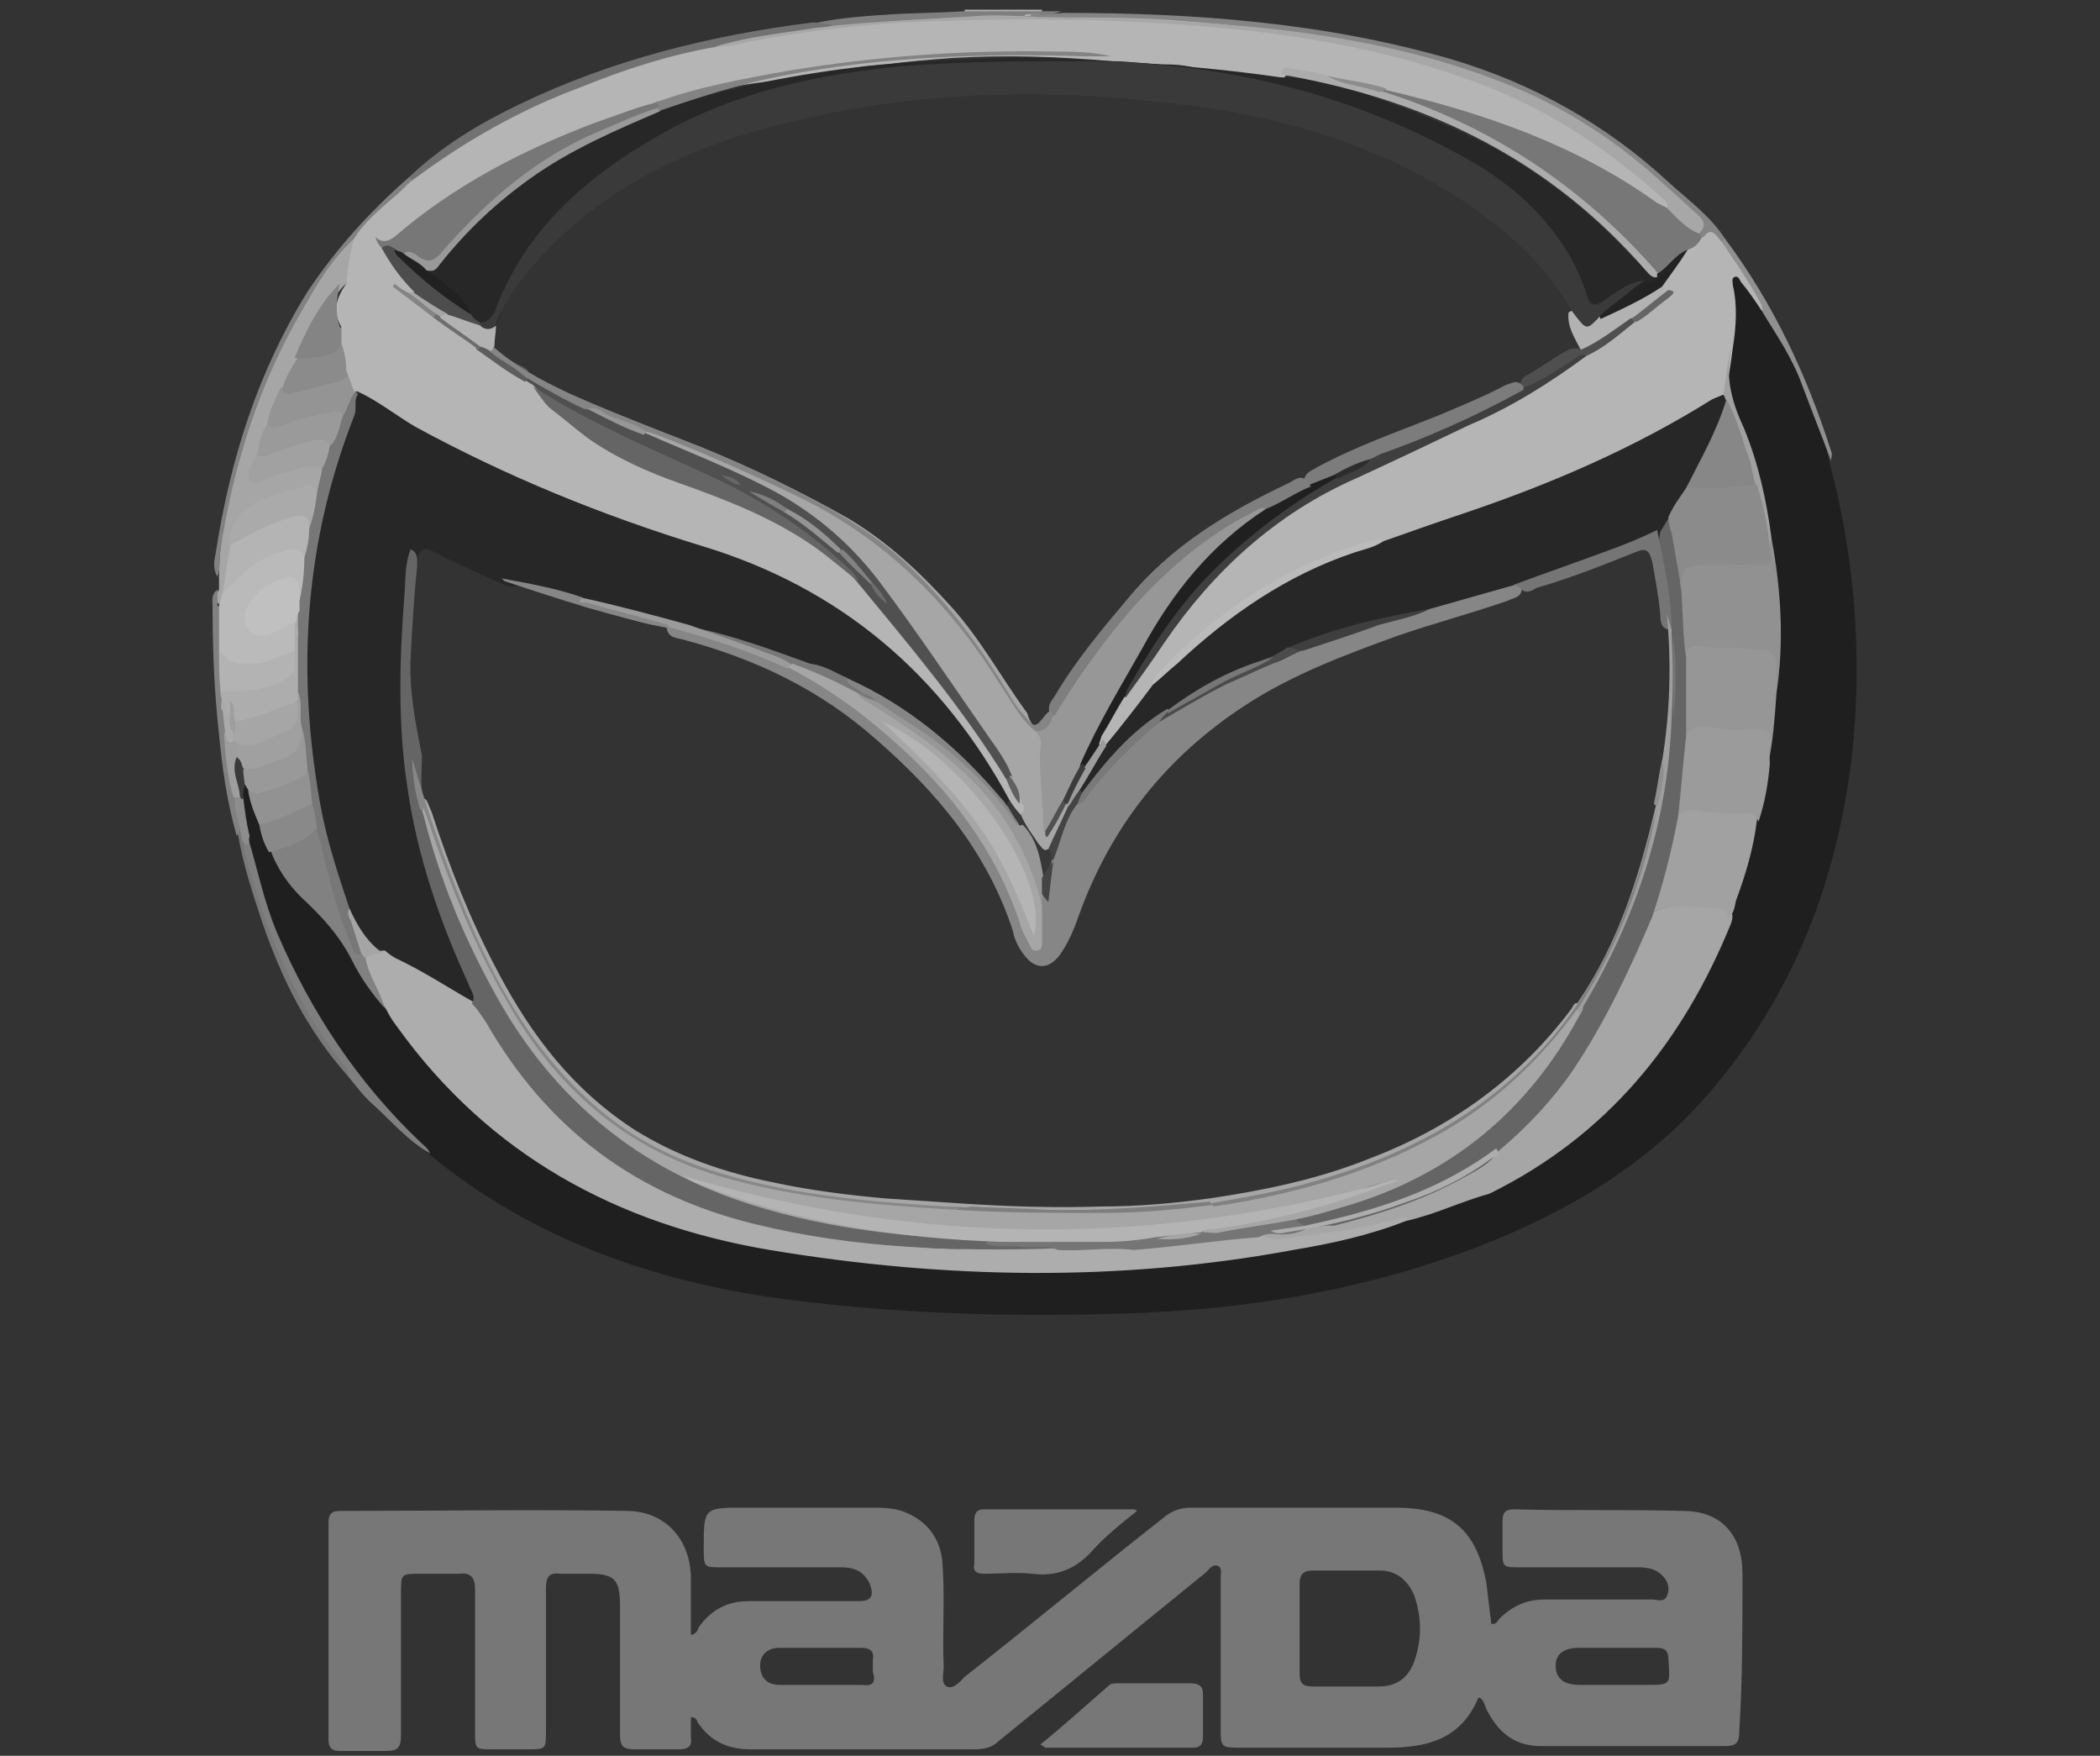 <?xml version="1.0" encoding="utf-8"?>
<!-- Generator: Adobe Illustrator 24.3.0, SVG Export Plug-In . SVG Version: 6.00 Build 0)  -->
<svg version="1.1" id="Слой_1" xmlns="http://www.w3.org/2000/svg" xmlns:xlink="http://www.w3.org/1999/xlink" x="0px" y="0px"
	 width="130.4px" height="109px" viewBox="0 0 130.4 109" style="enable-background:new 0 0 130.4 109;" xml:space="preserve">
<rect x="0" y="0" width="130.4" height="109" fill="#333333" stroke="none"/>
<style type="text/css">
	.st0{opacity:0.71;}
	.st1{fill:#E6E6E6;}
	.st2{fill:#161616;}
	.st3{fill:#D5D5D5;}
	.st4{fill:#A6A6A6;}
	.st5{fill:#8C8C8C;}
	.st6{fill:#9E9E9E;}
	.st7{fill:#A0A0A0;}
	.st8{fill:#949494;}
	.st9{fill:#B6B6B6;}
	.st10{fill:#929292;}
	.st11{fill:#EAEAEA;}
	.st12{fill:#DEDEDE;}
	.st13{fill:#B7B7B7;}
	.st14{fill:#CDCDCD;}
	.st15{fill:#BEBEBE;}
	.st16{fill:#C5C5C5;}
	.st17{fill:#A1A1A1;}
	.st18{fill:#B8B8B8;}
	.st19{fill:#C3C3C3;}
	.st20{fill:#ACACAC;}
	.st21{fill:#CECECE;}
	.st22{fill:#B2B2B2;}
	.st23{fill:#3C3C3C;}
	.st24{fill:#F1F1F1;}
	.st25{fill:#E8E8E8;}
	.st26{fill:#BBBBBB;}
	.st27{fill:#DBDBDB;}
	.st28{fill:#C4C4C4;}
	.st29{fill:#AFAFAF;}
	.st30{fill:#A5A5A5;}
	.st31{fill:#D6D6D6;}
	.st32{fill:#E7E7E7;}
	.st33{fill:#DFDFDF;}
	.st34{fill:#C9C9C9;}
	.st35{fill:#222222;}
	.st36{fill:#434343;}
	.st37{fill:#181818;}
	.st38{fill:#F3F3F3;}
	.st39{fill:#1C1C1C;}
	.st40{fill:#5A5A5A;}
	.st41{fill:#C6C6C6;}
	.st42{fill:#797979;}
	.st43{fill:#8F8F8F;}
	.st44{fill:#D3D3D3;}
	.st45{fill:#CCCCCC;}
	.st46{fill:#A9A9A9;}
	.st47{fill:#5B5B5B;}
	.st48{fill:#DDDDDD;}
	.st49{fill:#A3A3A3;}
	.st50{fill:#575757;}
	.st51{fill:#6E6E6E;}
	.st52{fill:#B0B0B0;}
	.st53{fill:#868686;}
	.st54{fill:#F9F9F9;}
	.st55{fill:#A8A8A8;}
	.st56{fill:#909090;}
	.st57{fill:#969696;}
	.st58{fill:#545454;}
	.st59{fill:#4B4B4B;}
	.st60{fill:#9A9A9A;}
	.st61{fill:#2A2A2A;}
	.st62{fill:#BFBFBF;}
	.st63{fill:#9D9D9D;}
	.st64{fill:#3F3F3F;}
	.st65{fill:#3D3D3D;}
	.st66{fill:#A7A7A7;}
	.st67{fill:#3A3A3A;}
	.st68{fill:#E9E9E9;}
	.st69{fill:#CACACA;}
	.st70{fill:#727272;}
	.st71{fill:#C2C2C2;}
	.st72{fill:#191919;}
	.st73{fill:#BCBCBC;}
	.st74{fill:#A2A2A2;}
	.st75{fill:#7C7C7C;}
	.st76{fill:#858585;}
	.st77{fill:#E5E5E5;}
	.st78{fill:#9C9C9C;}
	.st79{fill:#B5B5B5;}
</style>
<g id="g78P7B.tif" class="st0">
	<g>
		<path class="st1" d="M59.9,0.7c0,0,0-0.1,0-0.1c1.6,0,3.2,0,4.8,0c0,0,0,0.1,0,0.1C64.6,0.9,64.4,1,64.1,1c-1.2,0-2.5,0-3.7,0
			C60.2,1,60,0.9,59.9,0.7z"/>
		<path class="st2" d="M113.6,28.7c1.5,5.6,2,11.4,1.5,17.2c-0.8,8.3-3.6,15.8-9.1,22.1c-4.1,4.7-9.5,7.7-15.3,9.8
			c-6.4,2.3-12.9,3.4-19.7,3.7c-7.8,0.3-15.7,0.1-23.4-1c-7.7-1.2-14.8-3.8-20.9-8.8c-1.6-1.4-3.2-2.8-4.5-4.5
			c-3.1-4.3-5.8-8.7-6.7-14.1c-0.1-0.4-0.3-0.7-0.3-1.1c0-0.8-0.4-1.6-0.3-2.4c0-0.3-0.1-0.7,0.3-0.9c0.2,0,0.4,0.1,0.5,0.2
			c0.3,0.7,0.5,1.5,0.7,2.2c0.3,0.5,0.4,1.1,0.7,1.7c0.7,1.3,1.5,2.5,2.6,3.4c1.2,1,1.9,2.4,2.6,3.7c0.6,1,1.2,1.9,2,2.6
			c3.5,5.3,8.2,9.3,14,11.8c4.5,2,9.2,2.9,14,3.5c5.5,0.7,11.1,0.8,16.6,0.6c3.6-0.1,7.1-0.5,10.6-1.2c2.6-0.5,5.1-0.9,7.5-1.8
			c2.4-0.9,4.8-1.9,7.1-3.2c3.6-2,6.4-4.8,8.8-8.2c1.4-2,2.7-4,3.6-6.2c0.2-0.4,0.1-0.9,0.5-1.2c0.7-1.8,1.3-3.6,1.6-5.5
			c0-0.2,0-0.4,0.2-0.6c0.5-1.1,0.6-2.3,0.7-3.5c0-1.4,0.6-2.7,0.5-4.1c0-0.8,0-1.6,0.4-2.3c0.2-0.4,0-0.8-0.1-1.2
			c-0.2-2-0.1-4-0.5-5.9c-0.5-3-1.2-5.9-2.5-8.7c-0.5-1-0.4-2.1-0.3-3.2c0.4-1.1,0.2-2.2,0.2-3.4c0-0.2-0.1-0.4-0.1-0.7
			c0-0.3,0.1-0.5,0.4-0.6c0.3-0.1,0.5,0,0.7,0.2c0.5,0.6,0.8,1.2,1.2,1.9c1.7,2.8,3,5.7,4,8.8C113.5,28.2,113.5,28.4,113.6,28.7z"/>
		<path class="st3" d="M13.6,36.6c0-0.3,0-0.5,0-0.8c0-2.6,0.6-5,1.3-7.4c1.1-4,2.8-7.8,5.1-11.3c0.4-0.6,0.8-1.2,1.3-1.7
			c0.2-0.3,0.4-0.6,0.8-0.6c0.3,0.3,0.2,0.7,0,1.1c-0.2,0.6-0.4,1.2-0.6,1.7c-1,0.9-1.4,2.3-2.1,3.4c-0.3,0.4-0.5,0.9-0.7,1.3
			c-0.3,0.7-0.5,1.4-0.9,2c-0.2,0.7-0.5,1.4-0.8,2.1c-0.2,0.6-0.3,1.3-0.7,1.8c-0.1,0.2-0.1,0.3-0.1,0.5c-0.1,0.7,0.1,0.8,0.7,0.6
			c0.7-0.3,1.5-0.5,2.3-0.6c0.5-0.1,1.1-0.1,1.3,0.6c-0.1,0.5-0.1,0.9-0.4,1.3c-1.4,0.1-2.7,0.5-3.9,1.1c-1,0.5-1.4,1.3-1.3,2.4
			c-0.2,1-0.7,1.9-0.6,2.9c-0.1,0.3-0.2,0.6-0.6,0.6C13.3,37.3,13.4,36.9,13.6,36.6z"/>
		<path class="st4" d="M66,0.8c8.2,0,16.3,0.6,24.2,2.9c5,1.5,9.5,4,13.4,7.6c1.2,1.1,2.6,2.1,3.5,3.5c0.1,0.1,0,0.2-0.1,0.3
			c-0.5,0-0.9-0.3-1.4-0.3c-0.1-0.1-0.2-0.2-0.2-0.3c0-0.5-0.3-0.9-0.6-1.2c-5-5.1-11.1-8.3-18-9.9c-3.4-0.8-6.8-1.2-10.3-1.5
			c-3.9-0.4-7.9-0.5-11.8-0.5c-0.3,0-0.8,0.2-0.7-0.5C64.6,0.8,65.3,0.9,66,0.8z"/>
		<path class="st5" d="M25.4,11c2-1.9,4.3-3.3,6.8-4.5c5.8-2.8,11.9-4.3,18.2-5.1c0.2,0,0.3,0,0.5,0c0.3,0,0.7-0.3,0.9,0.1
			C51,2.2,50,2.4,49,2.4c-1.3,0.1-2.4,0.5-3.6,0.8c-0.3,0-0.5,0.1-0.8,0.1c-2.4,0.4-4.7,1.1-7,1.9c-4,1.4-7.7,3.3-11.2,5.9
			c-0.3,0.2-0.6,0.5-1,0.3C25.4,11.3,25.3,11.2,25.4,11z"/>
		<path class="st6" d="M15.4,52c0.6,2,1,4,1.8,5.9c2.1,4.9,5,9.3,8.9,13c0.2,0.2,0.5,0.4,0.6,0.7c-1.4-0.8-2.4-2-3.5-3
			c-0.6-0.5-1.1-1.2-1.6-1.8c-0.4-0.8-1-1.4-1.5-2.1C17.6,61,16,57,15,52.6C15,52.3,15.1,52.1,15.4,52z"/>
		<path class="st7" d="M25.4,11c0.1,0.1,0.1,0.1,0.2,0.2c0.2,0.3,0,0.5-0.2,0.7c-1,0.9-1.9,1.8-2.9,2.7c-0.1,0.1-0.3,0.2-0.5,0.2
			c-1.4,1.3-2.3,2.8-3.2,4.4c-2.7,4.6-4.3,9.6-5.1,14.9c-0.1,0.6,0,1.2-0.2,1.7c-0.3-0.5-0.2-1-0.1-1.5c0.9-5.8,2.6-11.2,5.7-16.2
			C20.9,15.4,23,13.1,25.4,11z"/>
		<path class="st8" d="M15.1,52.5c1.3,5,3.1,9.7,6.4,13.8c0.1,0.2,0.2,0.3,0.1,0.5c-2.5-2.8-4.1-6-5.3-9.5c-0.6-1.8-1.2-3.6-1.5-5.4
			c-0.1-0.2-0.1-0.4,0.2-0.4C15.2,51.8,15.3,52.1,15.1,52.5z"/>
		<path class="st7" d="M14.9,51.5c-0.1,0.1-0.1,0.2-0.2,0.4c-0.6-2.1-0.9-4.2-1.1-6.3c-0.3-2.7-0.4-5.3-0.4-8c0-0.3-0.1-0.7,0.3-1
			c0,0.3,0,0.7,0,1c0.4,0.2,0.4,0.6,0.4,0.9c0,0.6,0,1.2,0.1,1.8c-0.2,0.8,0,1.7,0,2.5c0,0.1,0,0.3,0,0.4c-0.2,0.8,0.1,1.5,0.1,2.3
			c0.3,1.3,0.2,2.7,0.6,4C14.7,50.2,15.2,50.9,14.9,51.5z"/>
		<path class="st9" d="M106.9,15c0.1-0.1,0.1-0.1,0.2-0.2c3,4,5.1,8.5,6.6,13.2c0.1,0.2,0,0.4,0,0.6c-0.6-1.6-1.2-3.1-1.8-4.7
			c-0.6-1.7-1.6-3.1-2.5-4.6c-0.4-0.9-0.9-1.8-1.6-2.5C107.3,16.4,106.6,15.9,106.9,15z"/>
		<path class="st6" d="M51.7,1.6c-0.3-0.2-0.6-0.1-0.9-0.2c1.4-0.3,2.9-0.4,4.4-0.5c1.5-0.1,3.1-0.1,4.6-0.2c1.6,0,3.2,0,4.8,0
			c0.4,0,0.9,0,1.3,0c-0.7,0.3-1.4,0.1-2.2,0.2c-0.2,0.2-0.4,0.2-0.7,0.2c-1.6,0-3.2,0.3-4.8,0.3c-1.2,0-2.4,0.3-3.7,0.2
			c-0.7,0-1.5,0.3-2.2,0.2C52.2,1.8,51.9,1.8,51.7,1.6z"/>
		<g>
			<path class="st10" d="M108.2,97.7c0-2.4-1.3-3.9-3.7-3.9c-3.5-0.1-7,0-10.5-0.1c-0.5,0-0.7,0.2-0.7,0.7c0,0.6,0,1.2,0,1.8
				c0,1.1,0,1.1,1.1,1.1c2.4,0,4.9,0,7.3,0c0.6,0,1.2,0.1,1.6,0.6c0.3,0.3,0.4,0.8,0.2,1.2c-0.2,0.4-0.6,0.2-0.9,0.2
				c-2.2,0-4.5,0-6.7,0c-1.1,0-2,0.4-2.8,1.2c-0.1,0.1-0.2,0.4-0.5,0.3c-0.1-0.8-0.2-1.7-0.3-2.5c-0.6-3.3-2.2-4.7-5.6-4.7
				c-4.3,0-8.5,0-12.8,0c-0.6,0-1.1,0.2-1.5,0.5c-4.2,3.3-8.3,6.7-12.5,10c-0.3,0.3-0.7,0.8-1.1,0.6c-0.4-0.2-0.2-0.8-0.2-1.2
				c-0.1-2.2,0.1-4.5-0.1-6.7c-0.2-1.5-1.1-2.5-2.5-3c-0.6-0.2-1.3-0.2-2-0.2c-2.6,0-5.2,0-7.8,0c-2.5,0-2.5,0-2.5,2.5
				c0,1.2,0,1.2,1.1,1.2c2.5,0,4.9,0,7.4,0c0.8,0,1.4,0.2,1.8,1c0.3,0.8,0.1,1.1-0.7,1.1c-2.3,0-4.5,0-6.8,0c-1.3,0-2.3,0.5-3.1,1.6
				c-0.1,0.2-0.1,0.4-0.5,0.5c0-1.3,0-2.5,0-3.7c-0.1-2.3-1.6-3.9-3.8-4c-6-0.1-12,0-18,0c-0.5,0-0.7,0.2-0.7,0.7c0,4.5,0,9,0,13.5
				c0,0.5,0.2,0.7,0.7,0.7c1,0,1.9,0,2.9,0c0.7,0,0.9-0.2,0.9-1c0-2.9,0-5.9,0-8.8c0-1.2,0-1.2,1.2-1.2c0.8,0,1.6,0,2.4,0
				c0.8-0.1,1,0.3,1,1c0,2.9,0,5.9,0,8.8c0,1.1,0,1.1,1.1,1.1c0.7,0,1.4,0,2.1,0c1.2,0,1.2,0,1.2-1.1c0-3,0-5.9,0-8.9
				c0-0.7,0.2-1,0.9-0.9c0.6,0,1.2,0,1.8,0c1.6,0,1.9,0.4,1.9,2c0,2.7,0,5.4,0,8c0,0.7,0.2,0.9,0.9,0.9c0.9,0,1.9,0,2.8,0
				c0.5,0,0.8-0.2,0.7-0.7c0-0.4,0-0.9,0-1.3c0.3,0,0.4,0.2,0.4,0.3c0.8,1.2,1.9,1.7,3.3,1.7c4.6,0,9.3,0,13.9,0
				c0.6,0,1.1-0.1,1.5-0.5c4.3-3.5,8.6-7,12.9-10.5c0.2-0.2,0.4-0.5,0.7-0.4c0.3,0.1,0.2,0.5,0.2,0.7c0,3.1,0,6.2,0,9.3
				c0,1.3,0,1.3,1.3,1.3c3,0,6,0,9,0c2.5,0,4.6-0.5,5.7-3.1c0,0,0,0,0.1,0c0.3,0.2,0.3,0.6,0.5,0.9c0.7,1.3,1.7,2.1,3.3,2.1
				c3.8,0,7.6,0,11.4,0c0.7,0,0.9-0.2,0.9-0.9C108.2,104.4,108.2,101,108.2,97.7z M53.6,104.6c-0.9,0-1.7,0-2.6,0c0,0,0,0,0,0
				c-0.9,0-1.7,0-2.6,0c-0.8,0-1.2-0.5-1.2-1.2c0-0.7,0.5-1.1,1.2-1.1c1.7,0,3.4,0,5.1,0c0.5,0,0.8,0.2,0.7,0.7c0,0.3,0,0.6,0,0.8
				C54.4,104.4,54.2,104.7,53.6,104.6z M87.8,103.2c-0.4,1-1.1,1.5-2.2,1.5c-1.4,0-2.7,0-4.1,0c-0.6,0-0.8-0.2-0.8-0.8
				c0-0.9,0-1.9,0-2.8c0-0.9,0-1.9,0-2.8c0-0.5,0.2-0.8,0.8-0.8c1.4,0,2.8,0,4.2,0c1,0,1.7,0.6,2.1,1.5
				C88.3,100.4,88.3,101.8,87.8,103.2z M102.2,104.6c-1.4,0-2.7,0-4.1,0c-1,0-1.5-0.4-1.5-1.2c0-0.7,0.5-1.1,1.4-1.1
				c0.8,0,1.6,0,2.4,0c0.8,0,1.7,0,2.5,0c0.5,0,0.7,0.2,0.7,0.7C103.7,104.6,103.8,104.6,102.2,104.6z"/>
			<path class="st10" d="M73.9,104.5c-1.5,0-2.9,0-4.4,0c-0.2,0-0.5,0-0.6,0.1c-1.4,1.2-2.8,2.5-4.3,3.7c0.2,0.1,0.3,0.2,0.3,0.2
				c3.1,0,6.1,0,9.2,0c0.5,0,0.6-0.3,0.6-0.7c0-0.9,0-1.7,0-2.6C74.7,104.7,74.5,104.5,73.9,104.5z"/>
			<path class="st10" d="M61.1,97.7c1,0,2-0.1,3,0c1.5,0.2,2.7-0.3,3.7-1.4c0.8-0.9,1.8-1.7,2.8-2.5c-0.1-0.1-0.2-0.1-0.2-0.1
				c-3.1,0-6.2,0-9.3,0c-0.5,0-0.6,0.3-0.6,0.7c0,0.9,0,1.8,0,2.7C60.4,97.5,60.6,97.7,61.1,97.7z"/>
		</g>
		<path class="st11" d="M106.9,15c0.8,1.2,1.6,2.3,2.3,3.6c0.1,0.2,0.3,0.4,0.2,0.7c-0.4-0.6-0.8-1.2-1.3-1.8
			c-0.1-0.2-0.2-0.4-0.4-0.3c-0.2,0.1-0.1,0.3-0.1,0.5c0.3,1.3,0.2,2.6,0,3.9c-0.1,0.9-0.3,1.9-0.4,2.8c-0.4,0.5-0.9,0.8-1.4,1.1
			c-4.7,2.9-9.8,5-15.1,6.8c-1.6,0.5-3.1,1.2-4.7,1.7c-1.8-0.1-3.3,0.7-4.8,1.4c-1.2,0.5-2.3,1.2-3.4,1.9c-1.9,1.3-3.7,2.7-5.4,4.4
			c-0.3,0.3-0.3,0.8-0.5,1.1c-0.9,1.1-1.7,2.1-2.6,3.2c-0.2,0.2-0.4,0.6-0.8,0.4c-0.2-0.1-0.3-0.2-0.3-0.4c0.1-0.8,0.6-1.3,1-1.9
			c0.1-0.2,0.3-0.5,0.3-0.8c0.6-1.1,1.6-2,2.3-3c1.3-2,2.9-3.9,4.6-5.6c2.3-2.2,5-3.8,7.9-5.3c2.9-1.5,5.9-2.7,8.8-4.1
			c1.9-0.9,3.5-2.3,5.3-3.3c1.1-0.6,2.1-1.4,3-2.1c0.6-0.5,1.4-0.7,1.6-1.6c0-0.2,0-0.3,0-0.5c0.5-0.8,1.1-1.6,1.4-2.5
			c0.4-0.3,0.8-0.6,1.4-0.6C106.3,14,106.6,14.7,106.9,15z"/>
		<path class="st12" d="M87.3,75.8c-2.3,0.9-4.6,1.4-7,1.8c-10.8,2-21.7,1.8-32.5,0c-9.5-1.6-17.4-5.9-23.1-13.8
			c-0.3-0.4-0.5-0.7-0.7-1.1c-0.5-0.8-0.9-1.6-1.3-2.3c-0.2-0.3-0.2-0.6,0-0.9c0.2-0.6,0.8-0.4,1.2-0.5c1.9,0.8,3.6,1.7,5.2,2.9
			c0.2,0.1,0.4,0.3,0.6,0.4c0.5,0.3,0.7,0.8,1,1.3c3.8,6.5,9.3,10.5,16.5,12.3c2.7,0.7,5.5,1.2,8.3,1.4c1.6,0.1,3.1,0.3,4.7,0.2
			c1.9,0,3.8,0,5.6,0c3.6-0.2,7.2-0.4,10.8-0.9c0.5-0.1,1-0.1,1.5-0.1c2.4,0.4,4.7-0.1,7-0.7c0.7-0.1,1.3-0.4,2-0.5
			c0.3-0.1,0.5,0,0.6,0.3C87.7,75.7,87.4,75.7,87.3,75.8z"/>
		<path class="st3" d="M87.3,75.8c0.2-0.2,0.1-0.3-0.2-0.2c-2.5,0.7-5,1-7.5,1.3c-0.6,0.1-1-0.1-1.5-0.2c0.1-0.5,0.4-0.4,0.7-0.4
			c1,0.2,1.9,0,2.9-0.2c2.2-0.5,4.5-1.1,6.6-2c1.2-0.5,2.3-1,3.4-1.7c0.4-0.3,0.8-0.6,0.9-1.1c1.7-1.4,3.2-2.9,4.5-4.7
			c1.9-2.7,3.3-5.7,4.7-8.7c0.2-0.5,0.2-1.1,0.9-1.3c1.4-0.6,2.8-0.3,4.2-0.3c0.6,0,0.8,0.4,0.6,1c-3,7.4-7.7,13.2-15,16.8
			C90.7,74.6,89.1,75.4,87.3,75.8z"/>
		<path class="st13" d="M110,33.4c0.6,3.2,0.8,6.5,0.3,9.7c-0.5-0.2-0.4-0.7-0.4-1.1c-0.1-1.1-0.3-1.4-1.5-1.4
			c-0.9,0-1.8,0.1-2.6-0.1c-0.5-0.1-0.8,0.4-1.3,0.2c-0.5-0.6-0.2-1.2-0.3-1.9c-0.1-0.8-0.1-1.6-0.2-2.4c-0.1-1.2,0.4-1.8,1.6-1.8
			c0.9,0,1.8,0,2.7,0c0.5,0,0.9-0.1,1.1-0.7C109.5,33.7,109.7,33.5,110,33.4z"/>
		<path class="st14" d="M107.3,57c0-0.3-0.2-0.6-0.5-0.6c-1.4,0-2.9-0.4-4.3,0.3c-0.3-0.2-0.3-0.5-0.2-0.8c0.5-1.7,0.9-3.4,1.3-5.1
			c0.1-0.3,0.2-0.5,0.4-0.6c0.6-0.4,1.3-0.5,2-0.3c0.8,0.1,1.5,0,2.3,0.1c0.5,0,0.9,0.2,0.8,0.9c-0.2,1.7-0.7,3.4-1.3,5
			C107.7,56.3,107.7,56.7,107.3,57z"/>
		<path class="st15" d="M104.7,40.8c0-0.6,0.3-0.7,0.8-0.7c1.2,0.2,2.4,0.1,3.6,0.2c0.9,0,1.2,0.3,1.2,1.2c0,0.6,0,1.1,0,1.7
			c-0.1,1.4-0.2,2.8-0.5,4.2c-0.4-0.1-0.4-0.4-0.4-0.7c0-0.7-0.4-1-1-0.9c-1.1,0.1-2.3-0.3-3.4,0.1c-0.2,0.1-0.4,0-0.6-0.2
			c-0.2-1.4,0-2.8-0.1-4.3C104.4,41,104.5,40.9,104.7,40.8z"/>
		<path class="st16" d="M104.7,45.6c0.5-0.5,1.2-0.6,1.8-0.4c0.8,0.2,1.7,0.1,2.6,0.1c0.7,0,1,0.2,0.8,1c-0.1,0.3,0,0.7,0,1.1
			c-0.1,1.2-0.3,2.4-0.7,3.6c-0.2-0.4-0.5-0.5-0.9-0.5c-1,0-2,0-2.9-0.2c-0.4-0.1-0.8,0.1-1.2,0.3c-0.4-0.3-0.3-0.7-0.3-1
			c0.1-1,0.2-2,0.3-3C104.2,46.1,104.2,45.7,104.7,45.6z"/>
		<path class="st17" d="M22.7,59.5c0.2,1.1,0.9,2,1.2,3.1c-0.8-0.9-1.5-1.9-2-2.9c-0.8-1.6-1.9-2.8-3.2-4c-0.8-0.8-1.5-1.8-1.9-2.9
			c0.1-0.2,0.1-0.4,0.3-0.5c0.9-0.3,1.8-0.9,2.7-1.2c0.5,0.2,0.4,0.6,0.5,1c0.4,1.9,1,3.7,1.6,5.4c0.2,0.5,0.4,0.9,0.7,1.3
			C22.8,59.1,22.6,59.3,22.7,59.5z"/>
		<path class="st18" d="M16.1,51.2c-0.3-0.7-0.6-1.4-0.7-2.2c0.5-0.3,1.1-0.2,1.6-0.5c0.6-0.2,1.1-0.4,1.6-0.8
			c0.2-0.1,0.4-0.2,0.6-0.1c0.3,0.7,0.4,1.4,0.3,2.2c-0.7,1-1.8,1.2-2.8,1.5C16.5,51.5,16.3,51.4,16.1,51.2z"/>
		<path class="st19" d="M19.1,47.7c0,0.3-0.2,0.5-0.5,0.6c-0.8,0.4-1.6,0.7-2.4,0.9c-0.3,0.1-0.6,0-0.8-0.2
			c-0.1-0.1-0.1-0.2-0.2-0.3c-0.3-0.3-0.5-0.6-0.3-1c0.5-0.4,1.2-0.5,1.8-0.8c0.8-0.3,1.6-0.6,1.8-1.6c0-0.2,0.2-0.4,0.5-0.3
			C19.2,45.9,19.5,46.8,19.1,47.7z"/>
		<path class="st20" d="M16.1,51.2c1.2-0.3,2.2-0.8,3.3-1.3c0.5,0.3,0.6,0.8,0.3,1.5c-0.8,0.9-1.9,1.2-3,1.5
			C16.4,52.4,16.2,51.8,16.1,51.2z"/>
		<path class="st21" d="M110,33.4c-0.1,0.2-0.1,0.5-0.2,0.7c-0.5-0.2-0.5-0.6-0.5-0.9c-0.2-1-0.4-1.9-0.6-2.9
			c-0.5-1.6-1.1-3.2-1.5-4.9c0-0.2-0.1-0.3-0.2-0.4c-0.1-0.2,0-0.3,0-0.5c0.2-0.9,0.2-1.9,0.5-2.8c0,0,0,0.1,0,0.1
			c-0.4,1.7,0.1,3.3,0.8,4.8C109.2,28.8,109.7,31.1,110,33.4z"/>
		<path class="st22" d="M14.9,51.5c-0.1-0.7-0.4-1.3-0.3-2c0.1-0.1,0.2-0.1,0.3-0.1c0.1,0,0.1,0.1,0.2,0.1c0.1,0.8,0.2,1.6,0.4,2.4
			c-0.1,0.2,0.1,0.6-0.3,0.5C15,52.2,15,51.9,14.9,51.5z"/>
		<path class="st23" d="M15.1,49.6c0,0-0.1,0-0.1,0c-0.6-0.7-0.5-1.5-0.5-2.3c0-0.2,0.2-0.3,0.3-0.3c0.4,0.1,0.6,0.4,0.3,0.8
			c0,0.3,0.1,0.7,0.1,1C15.1,49,15.1,49.3,15.1,49.6z"/>
		<path class="st11" d="M22,14.8c0.6-1,1.6-1.8,2.5-2.6c0.4-0.3,0.7-0.7,1.1-1c3.2-2.4,6.7-4.4,10.5-5.8c2.7-1.1,5.5-2,8.4-2.5
			c2.3-0.5,4.6-0.9,7-1.2c2.7-0.3,5.4-0.5,8.2-0.6c2.9-0.1,5.7,0,8.6,0c2.8,0,5.6,0.2,8.3,0.5c4.5,0.4,8.9,1.1,13.1,2.5
			c4.4,1.4,8.4,3.3,11.9,6.3c0.6,0.5,1.3,1,1.9,1.6c0.2,0.2,0.5,0.5,0.2,0.9c-0.3,0.3-0.6,0.2-1,0c-0.9-0.6-1.8-1.2-2.7-1.7
			c-3.1-1.8-6.4-3-9.8-4.1c-1.4-0.4-2.7-1-4.2-1.2c-1.2-0.4-2.4-0.5-3.6-0.8c-0.8-0.3-1.6-0.3-2.4-0.5c-0.2,0-0.3,0.5-0.7,0.4
			c-1.6-0.2-3.2-0.5-4.8-0.7C73.9,4.1,73.2,4,72.5,4c-1.2,0-2.3-0.2-3.5-0.2c-3.3-0.3-6.6-0.4-9.9-0.2c-1.3,0.1-2.7,0.2-4,0.4
			c-1.4,0.1-2.8,0.3-4.1,0.6c-1.8,0.4-3.7,0.4-5.5,0.8c-1.5,0.4-3.1,0.7-4.5,1.2c-4.8,1.4-9.3,3.6-13.5,6.3
			c-1.1,0.8-2.2,1.7-3.3,2.5c0.1,0.5,0.4,0.8,0.7,1.1c0.3,0.5,0.8,0.9,0.9,1.5c0,0.1-0.1,0.2-0.2,0.3c0,0,0,0-0.1,0c0,0,0,0-0.1,0
			c0.7,0.2,1.2,0.7,1.7,1.1c0.9,0.7,1.9,1.3,2.8,2c0.9,0.7,1.9,1.4,3,2c0.2,0.1,0.4,0.3,0.6,0.5c0.2,0.5,0.9,0.8,0.7,1.5
			c-0.4,0.4-0.8,0.4-1.1,0c-1.3-1.6-3.2-2.3-4.8-3.5c-1.3-1-2.7-2-3.9-3c-0.4-0.3-0.9-0.6-1.3-1c-0.3-0.3-0.6-0.3-0.9,0.1
			c-0.4,0.5-0.4,1-0.4,1.6c0,0.4,0,0.8-0.6,0.7c-0.6-1-0.3-1.8,0.3-2.7C21.6,16.7,21.7,15.7,22,14.8z"/>
		<path class="st24" d="M13.6,40.4c0-0.9,0-1.9,0-2.8c0.1-0.2,0.1-0.4,0.2-0.7c0.8-1.8,2.3-2.7,4.2-3.1c0.8-0.2,1.2,0.1,1.4,0.9
			c-0.2,0.8-0.1,1.7-0.4,2.6c-0.4,0.2-0.5-0.1-0.6-0.4c-0.2-0.6-0.6-0.6-1-0.4c-0.6,0.3-1.1,0.7-1.4,1.3c-0.1,0.3-0.2,0.6,0.1,0.9
			c0.2,0.3,0.5,0.3,0.8,0.2c0.4-0.1,0.8-0.3,1.2-0.5c0.4-0.2,0.7-0.2,0.9,0.3c0,0.6,0.1,1.1-0.1,1.7c-1,0.9-2.2,1.3-3.6,1.2
			C14.1,41.6,13.8,41.3,13.6,40.4z"/>
		<path class="st10" d="M18.6,37.3c0.2-0.9,0.3-1.8,0.3-2.7c0.1-0.6-0.3-1.3-0.1-1.9c0.1-0.6,0.4-1.1,0.4-1.6c0-0.3,0.1-0.5,0.5-0.6
			c0.1-0.4,0.2-0.9,0.3-1.3c-0.2-0.6-0.1-1.1,0.2-1.6c0.2-0.6,0.3-1.3,0.7-1.9c0.2-0.2,0.2-0.6,0.3-0.8c0.2-0.3,0.3-0.7,0.8-0.6
			c0.1,0,0.2,0.1,0.2,0.2c0.2,0.6,0.2,1.1,0,1.7c-1.5,3.9-2.4,7.9-2.7,12.1c-0.4,5.4,0.1,10.6,1.7,15.8c0.2,0.8,0.6,1.5,0.8,2.3
			c0,0.8,0,1.6,0.5,2.3c0.2,0.2,0,0.5-0.2,0.6c-0.4-0.1-0.4-0.4-0.5-0.7c-0.9-2-1.4-4.2-1.9-6.3c-0.1-0.3-0.2-0.5-0.2-0.8
			c-0.1-0.5-0.1-1-0.3-1.5c-0.1-0.7-0.1-1.5-0.3-2.2C19,46.8,19,45.9,18.7,45c-0.8-0.5-0.4-1.3-0.5-2c-0.1-1,0-2,0.2-3
			c0.2-0.6,0.1-1.4-0.3-2.1C18.2,37.7,18.3,37.4,18.6,37.3z"/>
		<path class="st25" d="M19.2,32.8c0,0.6-0.1,1.2-0.3,1.8c-0.1-0.5-0.5-0.5-0.9-0.5c-1.2,0.3-2.3,0.8-3.1,1.7
			c-0.4,0.4-0.8,0.7-1.1,1.1c0.2-1,0.3-2,0.5-3c0.9-1.4,2.4-1.8,3.8-2.2C19.1,31.4,19.4,31.7,19.2,32.8z"/>
		<path class="st26" d="M22.1,24.3c-0.4,0.4-0.5,1.1-0.8,1.5c-1.3,0.3-2.5,0.6-3.7,1C17,27,16.6,27,16.6,26.3
			c0.1-0.8,0.5-1.5,0.8-2.2c1.4-0.5,2.9-0.7,4.2-1.3C22.2,23.2,22.3,23.7,22.1,24.3z"/>
		<path class="st27" d="M19.2,32.8c0-0.8-0.4-0.9-1.1-0.7c-1.4,0.4-2.6,1.1-3.9,1.8c0.1-1.9,1.3-2.7,2.9-3.2
			c0.6-0.2,1.2-0.3,1.8-0.5c0.3-0.1,0.6-0.1,0.8,0.3C19.6,31.3,19.5,32,19.2,32.8z"/>
		<path class="st28" d="M16.6,26.3c0.3,0.4,0.6,0.2,0.9,0.1c1-0.4,2-0.6,3-0.8c0.3-0.1,0.6-0.1,0.8,0.2c-0.2,0.6-0.3,1.3-0.7,1.8
			c-1.3,0.1-2.5,0.6-3.7,1c-0.5,0.2-0.9,0.2-0.9-0.5C16.1,27.5,16.2,26.9,16.6,26.3z"/>
		<path class="st14" d="M15.9,28.1c0.3,0.4,0.6,0.2,0.9,0.1c0.8-0.3,1.6-0.6,2.4-0.8c0.5-0.1,1-0.3,1.3,0.2c-0.1,0.5-0.2,1-0.5,1.5
			c-0.9-0.4-1.8,0.2-2.6,0.3c-0.4,0.1-0.8,0.3-1.2,0.5c-0.6,0.2-0.9,0-0.7-0.7C15.6,28.9,15.8,28.5,15.9,28.1z"/>
		<path class="st29" d="M21.6,23c0,0.4-0.3,0.6-0.6,0.7c-0.9,0.2-1.9,0.5-2.8,0.7c-0.3,0.1-0.5,0.1-0.7-0.2c0.2-0.7,0.6-1.4,1-2
			c0.9-0.4,1.9-0.4,2.7-0.9c0.1-0.1,0.3,0,0.4,0C21.9,21.8,22.2,22.4,21.6,23z"/>
		<path class="st30" d="M21.2,21.3c-0.1,0.1-0.1,0.3-0.2,0.4c-0.4,0.4-2.2,0.7-2.7,0.5c0.7-1.7,1.5-3.3,2.8-4.6
			c-0.2,0.9-0.3,1.8,0,2.7C21.7,20.6,21.6,20.9,21.2,21.3z"/>
		<path class="st10" d="M86.1,5.6c6,1.4,11.8,3.4,16.8,7c0.2,0.1,0.4,0.2,0.6,0.3c1,0.1,1.6,0.7,2,1.6c0.1,0.1,0.1,0.1,0.2,0.2
			c-0.2,0.4-0.5,0.7-0.9,0.8c-0.4,0.4-0.7,0.8-1.1,1.2c-0.2,0.2-0.4,0.5-0.8,0.5c-0.9-0.9-1.8-1.6-2.6-2.5c-2.1-2.4-4.7-4.1-7.5-5.7
			c-2.1-1.1-4.2-2-6.4-2.8c-0.3-0.1-0.7-0.1-0.8-0.6C85.7,5.4,85.9,5.5,86.1,5.6z"/>
		<path class="st31" d="M105.5,14.5c-0.8-0.3-1.4-1-2-1.6c0.1-0.4-0.2-0.5-0.4-0.7c-3.3-3-7-5.4-11.2-7c-5.3-2-10.8-3-16.4-3.5
			c-5.6-0.5-11.2-0.6-16.9-0.4c-4.4,0.1-8.8,0.6-13.1,1.5c-0.3,0.1-0.7,0.1-1.1,0.1c1.9-0.6,3.9-0.8,5.8-1.1c0.5-0.1,1-0.1,1.5-0.2
			c3-0.3,5.9-0.4,8.9-0.6c1.1-0.1,2.1,0,3.2,0c0.3,0,0.5,0.1,0.8,0.1c2.7,0,5.5,0,8.2,0.2C80.1,1.7,87.2,2.6,94,5.4
			c3.6,1.5,6.7,3.6,9.5,6.2c0.7,0.6,1.3,1.2,2,1.8C105.9,13.8,105.9,14.1,105.5,14.5z"/>
		<path class="st32" d="M13.6,40.4c0.6,0.9,1.5,0.8,2.3,0.8c0.9-0.1,1.6-0.6,2.4-0.8c0.2,0.5,0.1,1,0.1,1.5c0,0.2-0.1,0.4-0.3,0.6
			c-1.2,0.6-2.4,1.1-3.8,0.8c-0.2,0-0.5-0.2-0.6-0.3C13.6,42.1,13.6,41.3,13.6,40.4z"/>
		<path class="st33" d="M13.7,42.9c1.1,0.1,2.2,0,3.3-0.4c1.3-0.6,1.3-0.5,1.3-2.1c0-0.6,0-1.2,0-1.8c-0.2-0.3-0.3-0.5,0.2-0.7
			c0,1.7,0,3.4,0,5.1c0.1,0.2,0.1,0.3,0,0.5c-1.1,1-2.5,1.4-3.9,1.4c-0.4,0-0.3-0.5-0.6-0.6c-0.5-0.3-0.1-0.8-0.3-1.1
			C13.7,43.1,13.7,43,13.7,42.9z"/>
		<path class="st34" d="M14.7,47c-0.4,0.9,0.2,1.7,0.2,2.5c-0.1,0-0.2,0-0.4,0c-0.4-1.3-0.5-2.6-0.6-4c0.3-0.1,0.6,0.1,0.9,0.2
			c0.1,0.1,0.2,0.2,0.2,0.4C15,46.5,15.1,46.8,14.7,47z"/>
		<path class="st27" d="M14.6,45.9c-0.5,0.5-0.5-0.1-0.6-0.3c-0.1-0.8-0.2-1.5-0.2-2.3c0.2,0.3,0.1,0.8,0.5,1
			c0.2,0.4,0.3,0.9,0.5,1.3C14.7,45.7,14.7,45.8,14.6,45.9z"/>
		<path class="st35" d="M107,24.5c0.1,0.1,0.1,0.2,0.2,0.4c0.1,0.6,0,1.2-0.2,1.8c-0.6,1.3-1.2,2.5-1.9,3.7
			c-0.3,0.7-0.7,1.3-1.2,1.9c-0.3,0.2-0.4,0.6-0.6,0.9c-2.1,0.9-4.3,1.8-6.5,2.5c-0.9,0.3-1.7,0.6-2.6,0.8c-1.8,0.5-3.5,1-5.3,1.5
			c-2.1,0.5-4.2,0.8-6.3,1.5c-0.8,0.3-1.6,0.5-2.3,0.9c-0.4,0-0.6,0.5-1,0.5c-2.4,0.7-4.5,1.9-6.6,3.2c-2,1.1-3.5,2.8-4.9,4.6
			c-0.2,0.2-0.3,0.5-0.6,0.5c-0.1,0-0.2-0.1-0.3-0.2c0.3-1.2,0.9-2.1,1.8-2.8c1-1.2,2-2.5,2.9-3.7c0.5-0.8,1.3-1.5,2-2.1
			c2.2-1.9,4.6-3.8,7.3-5c1.6-0.8,3.3-1.4,5-1.8c1.7-0.6,3.4-1.2,5.2-1.8c5.3-1.8,10.4-4,15.2-7C106.5,24.7,106.8,24.6,107,24.5z"/>
		<path class="st36" d="M98.5,22.1c-2.3,1.7-4.7,3.2-7.3,4.3c-2.3,1.1-4.6,2.2-7,3.3c-5,2.2-8.9,5.8-11.9,10.2
			c-0.8,1.2-1.6,2.3-2.4,3.4c-0.3-0.2-0.2-0.5,0-0.7c2.2-4.1,4.8-7.8,8.7-10.6c1.4-1,2.9-1.8,4.4-2.7c0.7-0.4,1.4-0.7,2.1-1.3
			c1.4-0.7,2.9-1.1,4.3-1.7c1.6-0.8,3.2-1.5,4.7-2.4c0.1-0.1,0.3-0.1,0.5-0.2c1.2-0.4,2.1-1.2,3.2-1.8
			C97.9,21.9,98.3,21.5,98.5,22.1z"/>
		<path class="st37" d="M83.1,29.6c-3.2,1.8-6.1,4-8.6,6.7c-1.8,2-3.2,4.2-4.5,6.5c-0.1,0.2-0.1,0.4-0.2,0.5
			c-0.5,0.8-0.9,1.6-1.4,2.4c-0.2,0.7-0.5,1.5-1.2,1.9c-0.2,0-0.3-0.2-0.3-0.3c-0.1-0.3,0-0.5,0.1-0.7c1.9-4,4.1-7.9,6.7-11.5
			c0.9-1.3,2.3-2,3.5-3c0.4-0.3,0.8-0.7,1.3-0.9c0.9-0.4,1.8-1,2.7-1.5c0.5-0.3,1-0.5,1.7-0.6C83,29.3,83.2,29.4,83.1,29.6z"/>
		<path class="st38" d="M85.9,33.6c-0.6,0.4-1.2,0.5-1.8,0.7c-4.2,1.4-7.8,3.9-11,6.9c-0.5,0.4-1,0.9-1.5,1.3
			c-0.1-0.4,0.2-0.5,0.4-0.8c3.6-3.8,7.9-6.6,13-8.1C85.3,33.6,85.6,33.4,85.9,33.6z"/>
		<path class="st1" d="M103.2,17.8c0.1,0.1,0.2,0.1,0.3,0.2c-0.2,0.8-1,1-1.5,1.5c-0.2,0.2-0.5,0.3-0.7,0.5
			c-0.8,0.5-1.5,1.1-2.3,1.6c-0.3,0.1-0.5,0.3-0.8,0.2c-0.4-0.8-0.9-1.5-0.8-2.4c0.3-0.2,0.5-0.2,0.7,0c0.4,0.5,0.8,0.3,1.1,0
			c1.1-0.1,2-0.8,2.9-1.3C102.5,17.9,102.8,17.6,103.2,17.8z"/>
		<path class="st39" d="M103.2,17.8c-1.2,0.8-2.5,1.4-3.8,2c-0.3-0.4,0.1-0.6,0.3-0.8c0.8-0.6,1.7-1.1,2.3-1.8
			c0.2-0.1,0.5-0.1,0.7-0.2c0.1,0,0.2,0,0.2,0c0.7-0.4,1.1-1.2,1.9-1.5C104.3,16.3,103.7,17.1,103.2,17.8z"/>
		<path class="st40" d="M98.2,21.7c1.1-0.5,2-1.2,3-1.9c0.2-0.1,0.3-0.1,0.3,0.2c-1,0.8-1.9,1.6-3,2.1c-0.4-0.2-0.6,0.1-0.9,0.3
			c-1,0.6-1.9,1.3-3.1,1.7c-0.1-0.1-0.1-0.1-0.1-0.2c0-0.3,0.2-0.5,0.4-0.6c0.9-0.5,1.7-1.1,2.6-1.6C97.7,21.6,98,21.6,98.2,21.7z"
			/>
		<path class="st41" d="M67.3,47.7c0.4-0.6,0.8-1.2,1.2-1.8c0.1,0.1,0.1,0.2,0.2,0.4c-0.6,0.9-1.1,1.9-1.7,2.8c-0.1,0.5,0,1-0.7,1.1
			c-0.1,0-0.2-0.1-0.3-0.2C66.2,49,66.6,48.3,67.3,47.7z"/>
		<path class="st42" d="M101.6,20c-0.1-0.1-0.2-0.1-0.3-0.2c0.8-0.6,1.5-1.2,2.3-1.8c0.6,0.1,0.2,0.3,0,0.5
			C102.9,19,102.3,19.6,101.6,20z"/>
		<path class="st35" d="M21.7,56.4c-0.7-2.1-1.4-4.2-1.8-6.4c-1.5-8.3-1-16.3,2.1-24.2c0.2-0.5-0.1-1,0.3-1.4
			c0.4-0.4,0.8-0.1,1.1,0.1c1.1,0.7,2.3,1.4,3.4,2.1c2.2,1.3,4.6,2.1,6.9,3.2c3.6,1.7,7.5,2.8,11.3,4.1c3.4,1.1,6.5,2.7,9.4,4.9
			c2.1,1.6,3.7,3.6,5.3,5.6c1.1,1.4,2,2.9,2.9,4.3c0.2,0.3,0.3,0.6,0.3,1c0,0.1-0.1,0.2-0.2,0.3c-0.3,0.1-0.5-0.1-0.7-0.4
			c-2.3-2.9-5.1-5.1-8.3-6.8c-0.4-0.2-0.8-0.4-1.2-0.5c-3.1-1.5-6.4-2.5-9.7-3.3c-2.2-0.5-4.4-1.1-6.6-1.7c-1.4-0.5-2.8-0.9-4.3-0.9
			c-0.3,0-0.5,0-0.8-0.2c-1.4-0.6-2.7-1.2-4.1-1.9c-0.3-0.2-0.7-0.4-1,0.1c-0.4,2.1-0.5,4.3-0.6,6.4c0,1-0.3,1.9-0.3,2.9
			c0.2,4.8,1.1,9.5,3,13.9c0.5,1.2,1,2.3,1.5,3.5c0.2,0.4,0.5,0.9-0.2,1.1c-1.6-0.9-3.1-1.9-4.8-2.7c-0.2-0.1-0.5-0.3-0.7-0.5
			C22.4,58.8,22,57.6,21.7,56.4z"/>
		<path class="st42" d="M29.3,62.3c0.3-0.5-0.1-0.8-0.2-1.2c-1.8-3.9-3.2-8-3.8-12.2c-0.6-3.9-0.5-7.9-0.2-11.8c0.1-1,0-2,0.4-3
			c0.5,0.2,0.4,0.7,0.4,1.1c-0.2,1.9-0.3,3.7-0.4,5.6c-0.1,2.1,0.3,4.1,0.7,6.1c0,1.1-0.2,2.1,0.3,3.2c1.2,5.9,3.8,11.1,7.3,15.9
			c2,2.7,4.6,4.6,7.5,6.3c4.3,2.5,9,3.6,13.9,4.2c1.8,0.2,3.6,0.3,5.3,0.3c0.3,0,0.6,0.1,0.9,0.2c1.1,0.2,2.3,0.1,3.4,0.1
			c0.3,0,0.8-0.2,0.8,0.4c-6.3,0.2-12.6,0-18.7-1.5c-7.4-1.8-12.9-5.9-16.7-12.5C30,63.2,29.7,62.7,29.3,62.3z"/>
		<path class="st43" d="M65.7,77.6c-0.7-0.3-1.5-0.1-2.3-0.2c-0.7-0.1-1.5,0.1-2.2-0.2c0.2-0.2,0.4-0.3,0.7-0.2
			c2.2,0.1,4.4-0.2,6.6-0.3c1.1,0,2.2,0,3.3-0.2c0.9-0.1,1.8-0.2,2.8-0.3c0.1,0,0.2,0,0.3,0c1.7,0.1,3.3-0.2,4.9-0.5
			c0.3-0.1,0.5-0.1,0.8,0c0.3,0.1,0.6,0.2,0.5,0.6c-0.6,0.3-1.3,0.4-2,0.3c-0.3,0-0.6,0-0.9,0.2c-2.6,0.2-5.2,0.6-7.8,0.8
			C68.8,77.4,67.2,77.7,65.7,77.6z"/>
		<path class="st44" d="M21.7,56.4c0.5,1.1,1.1,2.1,2.1,2.8c-0.4,0-0.8,0-1.1,0.3c-0.1-0.1-0.2-0.2-0.3-0.4
			c-0.2-0.6-0.4-1.3-0.6-1.9C21.7,57,21.5,56.7,21.7,56.4z"/>
		<path class="st42" d="M81,76.1c-0.2-0.1-0.3-0.2-0.5-0.3c0.6-0.6,1.5-0.7,2.3-0.9c3.1-0.8,5.9-2.4,8.4-4.3
			c2.8-2.1,4.9-4.8,6.7-7.8c3.4-5.6,5.4-11.7,5.8-18.3c0.2-1.6,0.2-3.3,0-4.9c0-0.1,0-0.3,0-0.4c0-1.6-0.4-3.2-0.6-4.8
			c-0.1-0.5-0.1-0.9,0-1.4c0.2-0.3,0.3-0.5,0.5-0.8c0.4,0,0.5,0.4,0.6,0.7c0.2,0.9,0.4,1.8,0.2,2.7c-0.1,0.3-0.1,0.6,0,1
			c0.1,1.4,0.1,2.9,0.3,4.3c0,1.6,0,3.2,0,4.8c-0.2,1.7-0.3,3.3-0.5,5c-0.4,2.1-0.9,4.1-1.6,6.2c-1.4,3.3-2.9,6.5-4.9,9.5
			c-1.3,1.9-2.9,3.6-4.7,5.1c-0.5,0.8-1.4,1.2-2.1,1.6c-2.5,1.4-5.3,2.3-8.1,3C82.2,76,81.6,76.3,81,76.1z"/>
		<path class="st12" d="M81,76.1c3.3-0.7,6.5-1.6,9.4-3.2c0.9-0.5,1.7-1,2.5-1.6c0.4,0.5-0.2,0.5-0.4,0.7c-1.5,1.1-3.3,2-5.1,2.6
			c-2.4,0.9-4.9,1.5-7.5,1.9c-0.4,0.1-0.7,0.1-1-0.1C79.6,76.3,80.3,76.2,81,76.1z"/>
		<path class="st29" d="M104.4,36.5c-0.2-1.1-0.4-2.3-0.6-3.4c-0.1-0.3-0.2-0.6-0.2-1c0.3-0.7,0.7-1.2,1.1-1.8
			c0.3-0.3,0.7-0.4,1.2-0.4c1.1,0,2.2-0.2,3.2,0.2c0.4,1.3,0.7,2.6,0.8,4c0.2,0.8,0,1.1-0.8,1c-1.1-0.1-2.2,0-3.2,0
			C104.6,35.1,104.4,35.3,104.4,36.5z"/>
		<path class="st45" d="M14.7,47c0-0.3,0-0.6,0-1c0.6-0.4,1.3-0.4,1.9-0.7c0.8-0.3,1.5-0.6,1.6-1.5c0-0.1,0.2-0.2,0.3-0.3
			c0-0.2,0-0.3,0-0.5c0.3,0.6,0.1,1.3,0.2,2c0.2,1.2-0.3,1.9-1.5,2.2c-0.7,0.2-1.3,0.7-2.1,0.5C15,47.5,15,47.2,14.7,47z"/>
		<path class="st46" d="M109,30.1c-1.4,0.3-2.9,0.1-4.3,0.2c0.9-1.8,1.9-3.5,2.5-5.5c0.7,1.2,1,2.6,1.5,3.9
			C108.8,29.2,108.9,29.7,109,30.1z"/>
		<path class="st11" d="M62.7,49.7c-4.2-7.8-10.5-13.2-19.1-15.8c-6.2-1.9-12.1-4.3-17.8-7.4c-1.2-0.7-2.3-1.6-3.6-2.2
			c-0.1,0-0.1,0-0.2,0c-0.2-0.4-0.3-0.9-0.5-1.3c0-0.6-0.1-1.1-0.3-1.7c0-0.4,0-0.8,0-1.1c0-1,0-1.9,0.6-2.8c0.4-0.6,0.6-0.6,1-0.3
			c0.9,0.7,1.8,1.5,2.8,2.2c1.9,1.3,3.6,2.9,5.7,4c0.7,0.3,1.2,1,1.7,1.5c0.3,0.3,0.6,0.5,1.1,0.5c0.5-0.2,0.8,0.1,1,0.3
			c2.2,1.9,4.7,3.1,7.4,4c3.4,1.1,6.5,2.7,9.3,4.9c0.6,0.4,1.1,1,1.6,1.4c3.3,3.4,6,7.4,8.7,11.3c0.2,0.3,0.4,0.7,0.7,1
			c0.2,0.6,0.6,1,1,1.5c0.2,0.4,0.2,0.8-0.4,1C62.9,50.5,62.8,50.1,62.7,49.7z"/>
		<path class="st35" d="M102.9,17.2c-0.2,0.2-0.4,0.3-0.7,0.3c-0.8,0.4-1.6,0.9-2.3,1.5c-0.8,0.7-1.4,0.5-1.7-0.5
			c-1.1-3.2-3.2-5.6-6-7.3c-5.7-3.4-11.8-5.6-18.4-6.3c-4.5-0.5-9.1-0.6-13.6-0.4c-3.7,0.1-7.5,0.5-11.1,1.4
			c-5.5,1.4-10.5,3.9-14.4,8.1c-1.6,1.7-3,3.5-3.7,5.8c-0.2,0.5-0.5,0.8-1,0.8c-0.5,0-0.6-0.4-0.9-0.7c-0.3-1-1.2-1.4-1.9-2.1
			c-0.3-0.2-0.8-0.3-0.7-0.8c0.7-0.9,1.6-1.7,2.3-2.6c0.6-0.9,1.7-1.5,2.5-2.2c2.9-2.5,6.3-4.1,9.8-5.4c4.1-1.4,8.4-2.2,12.7-2.7
			c2.8-0.3,5.5-0.4,8.3-0.5c2.3-0.1,4.6,0.1,6.9,0.2c3.5,0.2,7.1,0.5,10.5,1c2.1,0,4.1,0.6,6,1.3c2.3,0.8,4.5,1.7,6.7,2.8
			c3.5,1.8,6.6,4.3,9.3,7.2C102,16.3,102.4,16.7,102.9,17.2z"/>
		<path class="st10" d="M23.7,15.4c-0.2-0.2-0.3-0.4-0.4-0.7c0.4,0.4,0.8,0.3,1.2,0c3.7-3.2,8-5.4,12.5-7.1c1.2-0.4,2.4-0.9,3.6-1.2
			c0.2-0.1,0.4-0.2,0.5,0S41,6.7,40.9,6.8c-3.1,1.2-6.2,2.6-8.8,4.6c-1.8,1.4-3.4,3-4.9,4.7c-0.3,0.4-0.6,0.5-1,0.2
			c-0.4-0.2-0.8-0.3-1.2-0.4c-0.2-0.1-0.4,0-0.6-0.1C24.1,15.8,24.1,15.3,23.7,15.4z"/>
		<path class="st47" d="M62.5,48.4c-2.7-4.4-6-8.3-9.3-12.3c-1.2-1.4-2.6-2.4-4-3.4c-3.1-2-6.4-3.4-9.8-4.9c-2.2-1-4.6-2-6.3-3.9
			c-0.2-0.1-0.3-0.2-0.5-0.3c-0.1-0.1,0-0.2,0.1-0.3c0.9,0.2,1.7,0.7,2.4,1.1c0.5,0.3,0.9,0.5,1.4,0.7c1.2,0.4,2.3,1.1,3.4,1.5
			c3.4,1.3,6.8,2.9,9.9,4.7c1.9,1.1,3.4,2.6,4.7,4.3c2.7,3.5,5.2,7.2,7.7,10.9c0.3,0.5,0.8,1,0.5,1.7C62.8,48.4,62.7,48.4,62.5,48.4
			z"/>
		<path class="st42" d="M33.1,24c3.4,2.2,7.2,3.8,10.9,5.5c3.1,1.4,6,3.3,8.5,5.6c0.3,0.3,0.7,0.6,0.8,1c-0.9-0.7-1.8-1.5-2.8-2.2
			C47.9,32.1,45,31,42.2,30c-2-0.7-4-1.6-5.7-2.8c-0.8-0.6-1.6-1.3-2.4-1.9C33.7,24.9,33.4,24.4,33.1,24z"/>
		<path class="st48" d="M102.9,17.2c-0.3,0.1-0.5-0.2-0.7-0.4C96.3,10,88.8,6.3,80,4.7c-0.2,0-0.3-0.1-0.5-0.1
			c0.1-0.1,0.1-0.4,0.4-0.4c0.8,0.2,1.7,0.2,2.5,0.5c0.8,0.4,1.6,0.4,2.5,0.6c0.3,0.1,0.5,0.1,0.7,0.3c6.8,2.1,12.6,5.9,17.3,11.3
			C102.9,17.1,102.9,17.1,102.9,17.2z"/>
		<path class="st49" d="M40.8,6.7c0.2-0.2,0.1-0.3-0.2-0.3c2.7-1,5.5-1.5,8.3-2c5.4-0.9,10.9-1.3,16.4-1.2c1.2,0,2.5,0,3.7,0.3
			c-0.5,0-1,0-1.5,0c-6.3-0.2-12.7,0-18.9,1.2C46,5.2,43.5,6,40.9,6.9C40.9,6.8,40.8,6.8,40.8,6.7z"/>
		<path class="st50" d="M23.7,15.4c0.3-0.3,0.6-0.1,0.9,0.1c1.1,1.1,2.4,1.9,3.6,3c0.4,0.3,0.8,0.6,1.1,1.1c0.2,0.3,0.5,0.4,0.8,0.6
			c0,0.1-0.1,0.2-0.1,0.2c-0.4,0.3-0.8,0-1.1-0.2c-0.3-0.1-0.6-0.3-1-0.4c-0.8-0.5-1.7-0.8-2.2-1.7C24.8,17.2,24.2,16.3,23.7,15.4z"
			/>
		<path class="st51" d="M32.8,23.5c-0.1,0.1-0.1,0.1-0.2,0.2c-1.1-0.6-2-1.3-3-2c-0.1-0.2,0-0.2,0.1-0.3c0.3-0.2,0.6,0.1,0.8,0.2
			c0.5,0.4,1.1,0.7,1.6,1C32.6,22.8,33,23,32.8,23.5z"/>
		<path class="st52" d="M85.6,5.7c-1.1-0.4-2.2-0.4-3.2-1c1.2,0.3,2.5,0.4,3.7,0.8C86,5.6,85.8,5.7,85.6,5.7z"/>
		<path class="st53" d="M29.9,21.5c-0.1,0.1-0.1,0.1-0.2,0.2c-0.9-0.7-1.9-1.3-2.8-2c-0.1-0.2,0-0.2,0.1-0.3c0.2,0,0.3,0.1,0.5,0.2
			c0.6,0.4,1.3,0.7,1.9,1.1C29.6,20.9,30,21,29.9,21.5z"/>
		<path class="st3" d="M27.4,19.7c-0.1-0.1-0.2-0.1-0.3-0.2c-0.6-0.3-1.3-0.6-1.7-1.3c0.1,0,0.1-0.1,0.2-0.1c0.7,0.5,1.5,1,2.2,1.4
			C27.7,19.7,27.5,19.7,27.4,19.7z"/>
		<path class="st30" d="M25.4,18.2c0.6,0.4,1.1,0.9,1.7,1.3c-0.1,0.1-0.1,0.1-0.2,0.2c-0.8-0.6-1.7-1.3-2.5-1.9
			c0-0.1,0.1-0.1,0.1-0.2C24.7,17.8,25,18,25.4,18.2z"/>
		<path class="st54" d="M18.6,37.9c-0.1,0.2-0.2,0.4-0.2,0.7c-0.6,0.2-1.1,0.6-1.7,0.8c-0.5,0.1-1,0.1-1.3-0.4
			c-0.3-0.5-0.3-0.9,0-1.4c0.5-0.9,1.3-1.4,2.2-1.7c0.6-0.2,1,0.1,1,0.8c0,0.2,0,0.4,0,0.7C18.6,37.5,18.6,37.7,18.6,37.9z"/>
		<path class="st3" d="M18.5,43.6c0,1.5,0,1.5-1.4,2.1c-0.8,0.3-1.5,0.8-2.4,0.4c-0.1-0.1-0.1-0.1-0.2-0.2c0-0.1,0-0.2,0-0.3
			c-0.2-0.3-0.2-0.6,0-0.8C16,44.6,17.2,43.9,18.5,43.6z"/>
		<path class="st34" d="M14.6,44.7c0,0.3,0,0.6,0,0.8c-0.5-0.3-0.3-0.9-0.3-1.3c0-0.2,0-0.4,0-0.7C14.7,43.9,14.4,44.4,14.6,44.7z"
			/>
		<path class="st55" d="M88.8,37.8c1.8-0.5,3.5-1,5.3-1.5c0.2-0.1,0.3,0,0.4,0.2c0,0.6-0.5,0.6-0.9,0.8c-2.3,0.8-4.6,1.4-6.9,2.2
			c-3.3,1.2-6.5,2.4-9.4,4.3c-4.9,3.2-8.3,7.5-10.3,13c-0.3,0.9-0.7,1.8-1.2,2.5c-0.7,0.9-1.5,0.9-2.2,0c-0.3-0.4-0.6-0.9-0.7-1.5
			c-1.6-4.9-4.7-8.6-8.5-11.9c-3.5-3.1-7.5-5-12-6.2c-0.4-0.1-0.9-0.1-1-0.7c0-0.1,0.1-0.2,0.1-0.2c0.6-0.1,1.2,0.2,1.8,0.3
			c2,0.5,4,1.1,5.8,2.1c1.6,0.9,3.3,1.6,4.6,2.8c1.6,1.4,3.2,2.8,4.6,4.5c1.3,1.5,2.5,3.1,3.5,4.8c0.8,1.3,1.3,2.6,1.8,4
			c0.2,0.4,0.2,1.1,0.7,1c0.4-0.1,0.2-0.7,0.2-1.1c0-0.3,0-0.6,0-0.9c0-0.2,0-0.4,0.1-0.6c0.4-0.1,0.4-0.4,0.4-0.7
			c0-0.5-0.1-0.9-0.1-1.4c0-0.1,0.1-0.2,0.1-0.2c0.3-0.4,0.5-0.8,0.6-1.3c0.2-0.8,0.5-1.6,1.2-2.1c1-0.9,1.7-2,2.6-2.9
			c0.8-0.8,1.7-1.6,2.6-2.3c2.3-1.5,4.7-2.8,7.3-3.7c0.5-0.2,1-0.5,1.4-0.7C83.4,39.2,86.1,38.5,88.8,37.8z"/>
		<path class="st56" d="M94.4,36.5c-0.1-0.1-0.2-0.1-0.4-0.2c1.9-0.7,3.9-1.4,5.8-2.1c1.1-0.4,2.1-0.8,3.1-1.3
			c0.4,2,0.9,4.1,0.9,6.2c-0.6,0-0.7-0.4-0.7-0.9c-0.1-1.1-0.3-2.2-0.5-3.3c-0.2-0.8-0.4-0.9-1.1-0.6c-2,0.8-4,1.6-6.1,2.2
			C95.1,36.7,94.7,36.9,94.4,36.5z"/>
		<path class="st36" d="M88.8,37.8c-1,0.5-2.1,0.7-3.2,1c-1.6,0.6-3.2,1.1-4.7,1.6c-0.3,0-0.6,0.1-0.9-0.2
			C82.8,39,85.8,38.3,88.8,37.8z"/>
		<path class="st57" d="M72,44.8c-1.7,1.5-3.3,3-4.6,4.8c-0.1,0.2-0.3,0.3-0.5,0.3c-0.1-0.3,0.1-0.5,0.3-0.7c1.5-2,3.1-3.9,5.3-5.2
			c0.1,0.1,0.1,0.1,0.1,0.2C72.4,44.5,72.2,44.6,72,44.8z"/>
		<path class="st58" d="M72,44.8c0.1-0.2,0.3-0.4,0.5-0.6c1-1,2.3-1.5,3.5-2.1c1-0.5,2-1,3.1-1.4c0.3-0.2,0.6-0.3,0.8-0.5
			c0.3,0,0.6,0.1,0.9,0.2c-1.6,0.7-3.1,1.4-4.7,2.1C74.7,43.2,73.4,44,72,44.8z"/>
		<path class="st10" d="M79.1,40.8c-1.1,0.7-2.4,1.1-3.6,1.8c-1,0.6-2,1.1-3,1.7c0-0.1,0-0.2,0-0.2C74.5,42.6,76.7,41.4,79.1,40.8z"
			/>
		<path class="st59" d="M67.2,49.2c-0.1,0.2-0.2,0.5-0.3,0.7c-0.8,1-1,2.3-1.5,3.5C65,53.3,65.1,53,65,52.7c0.2-1,0.6-2,1.4-2.7
			c0.2-0.3,0.4-0.7,0.7-1C67.1,49.1,67.1,49.2,67.2,49.2z"/>
		<path class="st60" d="M94.6,24c0,0.1,0,0.1,0,0.2c-2.9,1.6-5.8,2.9-8.9,4c-0.2,0.1-0.4,0.2-0.6,0.3c-0.7,0.4-1.4,0.9-2.3,1
			c-0.5,0.2-1,0.4-1.5,0.6C81.1,30,81,29.9,81,29.7c0.1-0.4,0.5-0.5,0.8-0.7c2.4-1.3,5-2.2,7.5-3.2c1.4-0.6,2.9-1.2,4.2-1.9
			C93.9,23.8,94.2,23.5,94.6,24z"/>
		<path class="st61" d="M82.8,29.5c0.7-0.4,1.5-0.8,2.3-1c-0.5,0.7-1.3,0.8-2,1.2C83,29.6,82.9,29.5,82.8,29.5z"/>
		<path class="st62" d="M78.6,31.6c-3.4,2.2-5.8,5.2-7.7,8.7c-1.3,2.3-2.7,4.6-3.8,7.1c-0.2,0.9-0.8,1.6-1.1,2.4
			c-0.1,0.5-0.4,1-0.7,1.5c-0.2,0.2-0.4,0.5-0.7,0.2c-0.3-1-0.3-2-0.4-3c0-1,0.1-1.9-0.1-2.9c0.2-0.6,1-0.7,1.1-1.3
			c1.3-2.2,2.8-4.3,4.5-6.3c2.2-2.5,4.6-4.7,7.6-6.3c0.3-0.1,0.5-0.3,0.8-0.4C78.4,31.3,78.6,31.3,78.6,31.6z"/>
		<path class="st63" d="M78.6,31.6c-0.3-0.2-0.6,0.1-0.8,0.2c-3,1.5-5.5,3.7-7.7,6.2c-1.7,2-3.2,4.1-4.6,6.4c-0.1,0.1-0.2,0-0.3-0.1
			c-0.2-0.5,0.1-0.8,0.3-1.1c1.3-2.2,2.9-4.1,4.5-6c2.7-3.3,6.2-5.4,10-7.2c0.4-0.2,0.8-0.6,1.2-0.1c0.1,0.1,0.1,0.2,0.2,0.3
			C80.4,30.6,79.6,31.2,78.6,31.6z"/>
		<path class="st64" d="M66,49.7c0.4-0.8,0.7-1.6,1.2-2.3c0.1,0.1,0.1,0.2,0.2,0.3c-0.4,0.7-0.8,1.5-1.1,2.2c0,0-0.1,0-0.1,0
			C66,49.9,65.9,49.8,66,49.7z"/>
		<path class="st65" d="M97.6,19.3c-1.4-2.5-3.4-4.4-5.7-6.1c-4.7-3.4-10-5.3-15.7-6.3c-9.9-1.6-19.8-1.5-29.5,1.3
			c-4.8,1.4-9.2,3.7-12.7,7.3c-1.3,1.4-2.5,2.8-3.2,4.6c-0.5,0.7-0.6,0.7-1,0c0,0,0.1,0,0.1-0.1c0.4,0,0.6-0.3,0.8-0.6
			c1.9-5.2,5.8-8.5,10.4-11.1c4.6-2.6,9.7-3.7,15-4.2c3.8-0.3,7.7-0.3,11.5-0.3c8.2,0.1,16,1.9,23.2,5.9c2.6,1.4,4.9,3.3,6.5,5.9
			c0.5,0.8,0.9,1.7,1.2,2.6c0.2,0.8,0.5,0.9,1.2,0.4c0.7-0.5,1.5-1.1,2.4-1.2c-0.8,0.6-1.5,1.2-2.3,1.8c-0.2,0.2-0.4,0.3-0.6,0.6
			C98.5,20.5,98.5,20.5,97.6,19.3z"/>
		<path class="st3" d="M64.3,45.4c0.3,0.3,0.4,0.6,0.3,1c-0.1,1.7,0.2,3.5,0.2,5.2c0.5-0.1,0.5-0.6,0.7-0.9c0.2-0.3,0.3-0.6,0.6-0.8
			l0,0c0.1,0.1,0.1,0.1,0.2,0.2c-0.4,0.9-0.8,1.7-1.2,2.6c0,0.3-0.2,0.3-0.4,0.2c-0.5-0.2-1.4-1.8-1.3-2.4c0.3-0.2,0.2-0.4,0-0.7
			c-0.2-0.6-0.5-1.1-0.6-1.7c-0.3-0.8-0.8-1.5-1.3-2.2c-2.3-3.3-4.5-6.6-6.9-9.8c-1.9-2.5-4.2-4.4-6.9-5.8c-2.5-1.3-5.1-2.3-7.6-3.4
			c-0.1-0.1,0-0.2,0.1-0.3c1.1,0.2,2.1,0.7,3.2,1.1c3.2,1.3,6.3,2.8,9.3,4.5c2.5,1.5,4.5,3.4,6.4,5.5c1.8,2,3.1,4.4,4.7,6.6
			C63.9,44.8,64.2,45,64.3,45.4z"/>
		<path class="st55" d="M52.6,42.1c3.8,1.7,6.9,4.3,9.6,7.5c0.1,0.1,0.2,0.2,0.3,0.4c0.5,0.3,0.8,0.8,0.9,1.3
			c-0.3,0.4-0.6,0.3-0.8,0c-0.6-0.9-1.3-1.7-2-2.5c-1.1-1.3-2.5-2.3-4-3.3c-0.6-0.4-1.2-0.8-1.8-1.1c-0.3-0.1-0.5-0.3-0.6-0.5
			c-0.4-0.6-1.2-0.8-1.8-1.3c-0.1-0.1-0.3-0.2-0.2-0.5C52.3,42,52.5,42,52.6,42.1z"/>
		<path class="st8" d="M52.6,42.1c0,0.5,0.5,0.5,0.8,0.8c0.3,0.3,0.9,0.2,1,0.8c-0.5,0.1-0.9,0.2-1.3-0.1c-1.2-0.8-2.5-1.5-3.9-2.1
			c-1.9-0.9-3.9-1.5-5.8-2.2c-0.2-0.1-0.6,0-0.6-0.4c2.6,0.5,5,1.4,7.5,2.3C51.1,41.3,51.8,41.7,52.6,42.1z"/>
		<path class="st16" d="M42.8,38.8c1.6,0.6,3.2,1.1,4.7,1.7c0.6,0.2,1.2,0.4,1.7,0.8c-0.1,0.2-0.2,0.1-0.3,0.2
			c-2.4-1.1-4.9-1.9-7.5-2.6c-1.5-0.1-2.8-0.7-4.2-1c-0.4-0.1-0.9-0.2-1.3-0.4c-0.1-0.1-0.4,0-0.3-0.3c0.1-0.2,0.3-0.1,0.5-0.1
			C38.4,37.6,40.6,38.2,42.8,38.8z"/>
		<path class="st66" d="M36.2,37.1c-0.5,0.4,0.1,0.3,0.2,0.3c1.7,0.5,3.4,0.9,5.1,1.4c0,0.1,0,0.1,0,0.2c-3.4-0.7-6.8-1.8-10.1-2.9
			c-0.1,0-0.2-0.2-0.3-0.2C32.7,36.2,34.5,36.5,36.2,37.1z"/>
		<path class="st67" d="M63.3,51.2c-0.3-0.4-0.6-0.9-0.8-1.3c0.1-0.1,0.2-0.2,0.2-0.2c0.2,0.3,0.4,0.6,0.7,0.9
			c0.3,0.7,0.7,1.2,1.1,1.8c0.2,0.2,0.3,0.5,0.6,0.3c0.2,0.2,0.2,0.5,0.2,0.7c0,0,0,0.1,0,0.1c-0.2,0.4-0.1,0.9-0.7,1.1
			c-0.2-0.1-0.3-0.2-0.3-0.5c-0.2-0.7-0.5-1.4-0.8-2.1C63.4,51.8,63.2,51.5,63.3,51.2z"/>
		<path class="st3" d="M98.1,63c-3.2,6-8.1,10-14.6,11.9c-1,0.3-2,0.6-3,0.8c-1.6,0.3-3.2,0.5-4.7,0.8c-0.4,0.1-0.7,0-1.1,0
			c0-0.7,0.6-0.6,0.9-0.6c1.3-0.2,2.6-0.4,3.9-0.7c2.2-0.4,4.3-1,6.3-1.8c-12.5,4.6-32.4,3.8-41.9-0.1c2.3,0.9,5.2,1.6,8.1,2.1
			c2.8,0.5,5.7,0.9,8.6,1c2.3,0.1,4.5,0,6.8,0.1c0.4,0,1-0.1,1.2,0.4c-1.1,0.3-2.3,0.1-3.5,0.1c-1.3,0-2.6,0-3.9,0
			c-4.9-0.2-9.8-0.7-14.5-2.2c-7-2.2-12.3-6.5-15.9-13c-2-3.6-3.5-7.2-4.5-11.2c-0.1-0.2-0.1-0.4-0.1-0.7c-0.1-0.1-0.1-0.2,0-0.3
			c0.1-0.1,0.2,0,0.3,0.1c0.1,0.2,0.2,0.5,0.3,0.7c1.1,3.4,2.4,6.7,4.1,9.9c2.1,4,4.7,7.4,8.6,9.9c2.6,1.6,5.5,2.6,8.5,3.2
			c2.3,0.5,4.7,0.8,7,1c1.5,0.1,3,0.2,4.5,0.3c3,0.2,5.9,0.3,8.9,0.2c2.3,0,4.5-0.2,6.7-0.5c3.4-0.5,6.8-1.2,10-2.5
			c5-1.9,9.3-5,12.5-9.3c0.1-0.2,0.2-0.4,0.4-0.3C98.1,62.7,98.2,62.8,98.1,63z"/>
		<path class="st46" d="M59.2,75.1c-4.9-0.3-9.8-0.7-14.6-2.1c-5.9-1.8-10.1-5.5-13.1-10.8c-2.1-3.6-3.6-7.4-4.9-11.2
			c-0.1-0.3-0.2-0.6-0.3-0.8c0,0,0,0-0.1,0c0,0,0,0-0.1,0.1c-0.3-1-0.5-2.1-0.5-3.2c1.1,3.8,2.4,7.5,4,11.1c1.9,4.2,4.3,8,8,11
			c3.1,2.5,6.7,3.7,10.6,4.5c3.5,0.7,7.1,1,10.6,1.2c0.5,0,0.9,0,1.4,0.1C59.9,75.2,59.6,74.9,59.2,75.1z"/>
		<path class="st68" d="M68.5,77.1c-2.1,0-4.1,0-6.2,0c-6.5-0.2-12.9-1.2-18.9-3.6c-0.3-0.1-0.7-0.3-1-0.5
			c14.9,4.4,29.7,4.4,44.4,0.2c-0.2,0.2-0.2,0.2-0.9,0.4c-3.4,1.3-6.9,2.2-10.5,2.7c-0.3,0-0.6,0-0.8,0.2l0,0
			c-0.9,0.1-1.9,0.2-2.8,0.3C70.7,77,69.6,77.1,68.5,77.1z"/>
		<path class="st3" d="M71.8,76.9c0.9-0.2,1.9-0.4,2.8-0.3C73.7,76.9,72.8,77,71.8,76.9z"/>
		<path class="st69" d="M98.1,63c-0.1-0.1-0.1-0.2-0.2-0.3c-0.1-0.2,0-0.4,0.1-0.5c2.5-3.7,3.8-7.8,4.8-12.1
			c0.2-0.9,0.5-1.8,0.4-2.8c0.5-3,0.6-6.1,0.3-9.2c0.1,0.3,0.2,0.7,0.3,1c0,0.1,0,0.2,0,0.3c0.1,1.7,0.1,3.4,0,5.1
			c-0.2,6.5-2.2,12.5-5.5,18C98.3,62.7,98.2,62.9,98.1,63z"/>
		<path class="st56" d="M103.9,44.6c0-1.7,0-3.4,0-5.1C104.1,41.1,104.1,42.9,103.9,44.6z"/>
		<path class="st70" d="M62.7,48.2c0.4,0.5,0.7,1,0.6,1.7c-0.4-0.5-0.6-1-0.8-1.5C62.6,48.3,62.7,48.3,62.7,48.2z"/>
		<path class="st71" d="M40.8,6.7c0.1,0.1,0.1,0.1,0.2,0.2c-2.8,1.2-5.6,2.4-8.1,4.2c-2.1,1.5-3.9,3.2-5.5,5.2
			c-0.2,0.2-0.3,0.6-0.8,0.5c-0.8,0-1.2-0.4-1.5-1.1c0.4-0.2,0.7,0.1,1,0.3c0.5,0.3,0.8,0.2,1.2-0.2c2.6-3,5.5-5.6,9.1-7.3
			C37.8,7.9,39.3,7.2,40.8,6.7z"/>
		<path class="st72" d="M25,15.7c0.5,0.4,1.1,0.6,1.5,1.1c0.8,0.5,1.5,1.1,2.2,1.8c0.2,0.3,0.5,0.5,0.5,0.9c-1.6-1-3.1-2.2-4.5-3.6
			c-0.1-0.1-0.2-0.2-0.2-0.4C24.7,15.6,24.9,15.6,25,15.7z"/>
		<path class="st4" d="M64.3,45.4c-1-0.8-1.5-1.9-2.2-2.9c-3.1-5-7.1-9-12.4-11.6c-2.9-1.4-5.8-2.7-8.9-3.9
			c-0.3-0.1-0.5-0.2-0.8-0.2c-0.9-0.2-1.7-0.6-2.6-1c-0.3-0.2-0.7-0.4-1.1-0.4c-1.3-0.6-2.5-1.3-3.7-2c-0.7-0.7-1.6-1-2.3-1.7
			c-0.1-0.2-0.1-0.3,0.2-0.3c1.4,1.3,3.1,2.2,4.8,3c4,1.8,8.2,3.2,12.2,5.1c3.2,1.6,6.5,3.2,9.1,5.8c2.4,2.3,4.3,4.9,6,7.7
			c0.3,0.5,0.6,1,1,1.4c0.6,0.8,0.7,0.8,1.3,0c0.1-0.1,0.2-0.2,0.3-0.3c0.1,0.1,0.1,0.1,0.2,0.2C65.3,44.9,65,45.4,64.3,45.4z"/>
		<path class="st73" d="M48.9,31.6c1.2,0.6,2.3,1.5,3.3,2.5c0,0.2,0,0.2-0.2,0.2c-1.1-0.9-2.1-1.8-3.3-2.5
			C48.7,31.6,48.8,31.5,48.9,31.6z"/>
		<path class="st62" d="M36.5,25.4c0.5-0.2,0.8,0.1,1.1,0.3c0.8,0.4,1.7,0.5,2.5,1.1C40.1,26.9,40,26.9,40,27
			C38.8,26.6,37.7,26,36.5,25.4z"/>
		<path class="st74" d="M52.1,34.3c0.1-0.1,0.1-0.1,0.2-0.2c0.7,0.6,1.2,1.3,1.8,2c0.1,0.1,0.1,0.1,0,0.2
			C53.4,35.6,52.7,35,52.1,34.3z"/>
		<path class="st6" d="M48.9,31.6c-0.1,0.1-0.1,0.1-0.2,0.2c-0.7-0.4-1.4-0.8-2.2-1.3C47.5,30.7,48.2,31.1,48.9,31.6z"/>
		<path class="st75" d="M44.8,29.5c0.6,0.1,0.9,0.2,1.2,0.6C45.7,30.1,45.3,29.9,44.8,29.5z"/>
		<path class="st76" d="M54.1,36.3c0-0.1,0-0.1,0-0.2c0.4,0.4,0.8,0.9,1,1.4C54.7,37.2,54.3,36.8,54.1,36.3z"/>
		<path class="st77" d="M30.7,21.5c-0.1,0.1-0.1,0.2-0.2,0.3c-0.2-0.1-0.4-0.2-0.7-0.3c-0.8-0.6-1.7-1.2-2.5-1.8
			c0.1-0.1,0.2-0.1,0.4-0.2c0.7,0.2,1.4,0.5,2.1,0.7c0.3,0.3,0.7,0.3,1,0C30.8,20.6,30.7,21.1,30.7,21.5z"/>
		<path class="st3" d="M48.9,41.4c0.1-0.1,0.2-0.1,0.3-0.2c1.4,0.5,2.7,1.1,4,1.8c2.3,1.3,4.5,2.8,6.6,4.6c1,0.9,1.8,2,2.7,3.1
			c1,1.2,1.6,2.4,2,3.9c0.2,0.5,0,1.1,0.2,1.6c0,0.8,0,1.5,0,2.3c0,0.2,0,0.5-0.3,0.5c-0.3,0.1-0.4-0.2-0.5-0.4
			c-0.2-0.4-0.5-0.9-0.6-1.4c-1.5-4.4-4.2-8-7.7-11.1C53.6,44.3,51.4,42.7,48.9,41.4z"/>
		<path class="st62" d="M64.7,56.2c-0.8-3.2-2.4-6-4.8-8.2c-1.8-1.7-3.9-3.1-6-4.4c-0.2-0.1-0.5-0.3-0.6-0.5
			c0.4,0.2,0.8,0.3,1.2,0.5c1.3,0.9,2.7,1.7,4,2.7c1.6,1.3,3.1,2.7,4.3,4.4c0.2,0.2,0.3,0.7,0.7,0.5c0.9,0.9,1.1,2.1,1.3,3.3
			c0.4,0.3,0.3,0.6,0,1C64.7,55.7,64.7,56,64.7,56.2z"/>
		<path class="st59" d="M64.7,55.5c0-0.3,0-0.6,0-1c0.2-0.3,0.4-0.7,0.7-1c-0.1,0.8-0.2,1.6-0.3,2.5C64.9,55.8,64.8,55.6,64.7,55.5z
			"/>
		<path class="st47" d="M66.2,49.9c-0.3,0.6-0.6,1.2-1,1.8c-0.1,0.2-0.3,0.5-0.3-0.1c0.4-0.6,0.7-1.3,1.1-1.9
			C66.1,49.8,66.1,49.8,66.2,49.9z"/>
		<path class="st7" d="M102.9,50.1c-0.8,4.3-2.3,8.3-4.6,12c-0.1,0.2-0.2,0.4-0.4,0.6c-2.2,3-4.8,5.5-8,7.4
			c-4.1,2.4-8.6,3.8-13.3,4.6c-0.4,0.1-0.8,0.1-1.2,0.2c-0.1-0.1-0.2-0.1-0.2-0.2c2.3-0.4,4.6-0.8,6.9-1.5c5.1-1.5,9.7-3.9,13.4-7.8
			c3.4-3.6,5.4-8,6.7-12.7c0.2-0.9,0.5-1.8,0.7-2.6C102.9,49.9,102.9,49.9,102.9,50.1z"/>
		<path class="st78" d="M75.1,74.6c0.1,0.1,0.1,0.1,0.2,0.2c-2.3,0.3-4.5,0.5-6.8,0.5c-3.1,0-6.2,0-9.2-0.2c0.3-0.2,0.7-0.1,1-0.2
			c1.5,0.1,3.1,0.1,4.6,0.2C68.3,75.2,71.7,74.9,75.1,74.6z"/>
		<path class="st79" d="M102.9,50.1c-0.1-0.1-0.1-0.1-0.2-0.2c0.2-0.9,0.3-1.8,0.5-2.7C103.5,48.2,103.1,49.1,102.9,50.1z"/>
		<path class="st11" d="M54.8,44.8c5.2,2.3,10.4,9.7,9.4,13.3c-1-2.5-2-5-3.7-7.2C58.9,48.7,56.9,46.8,54.8,44.8z"/>
	</g>
</g>
</svg>
